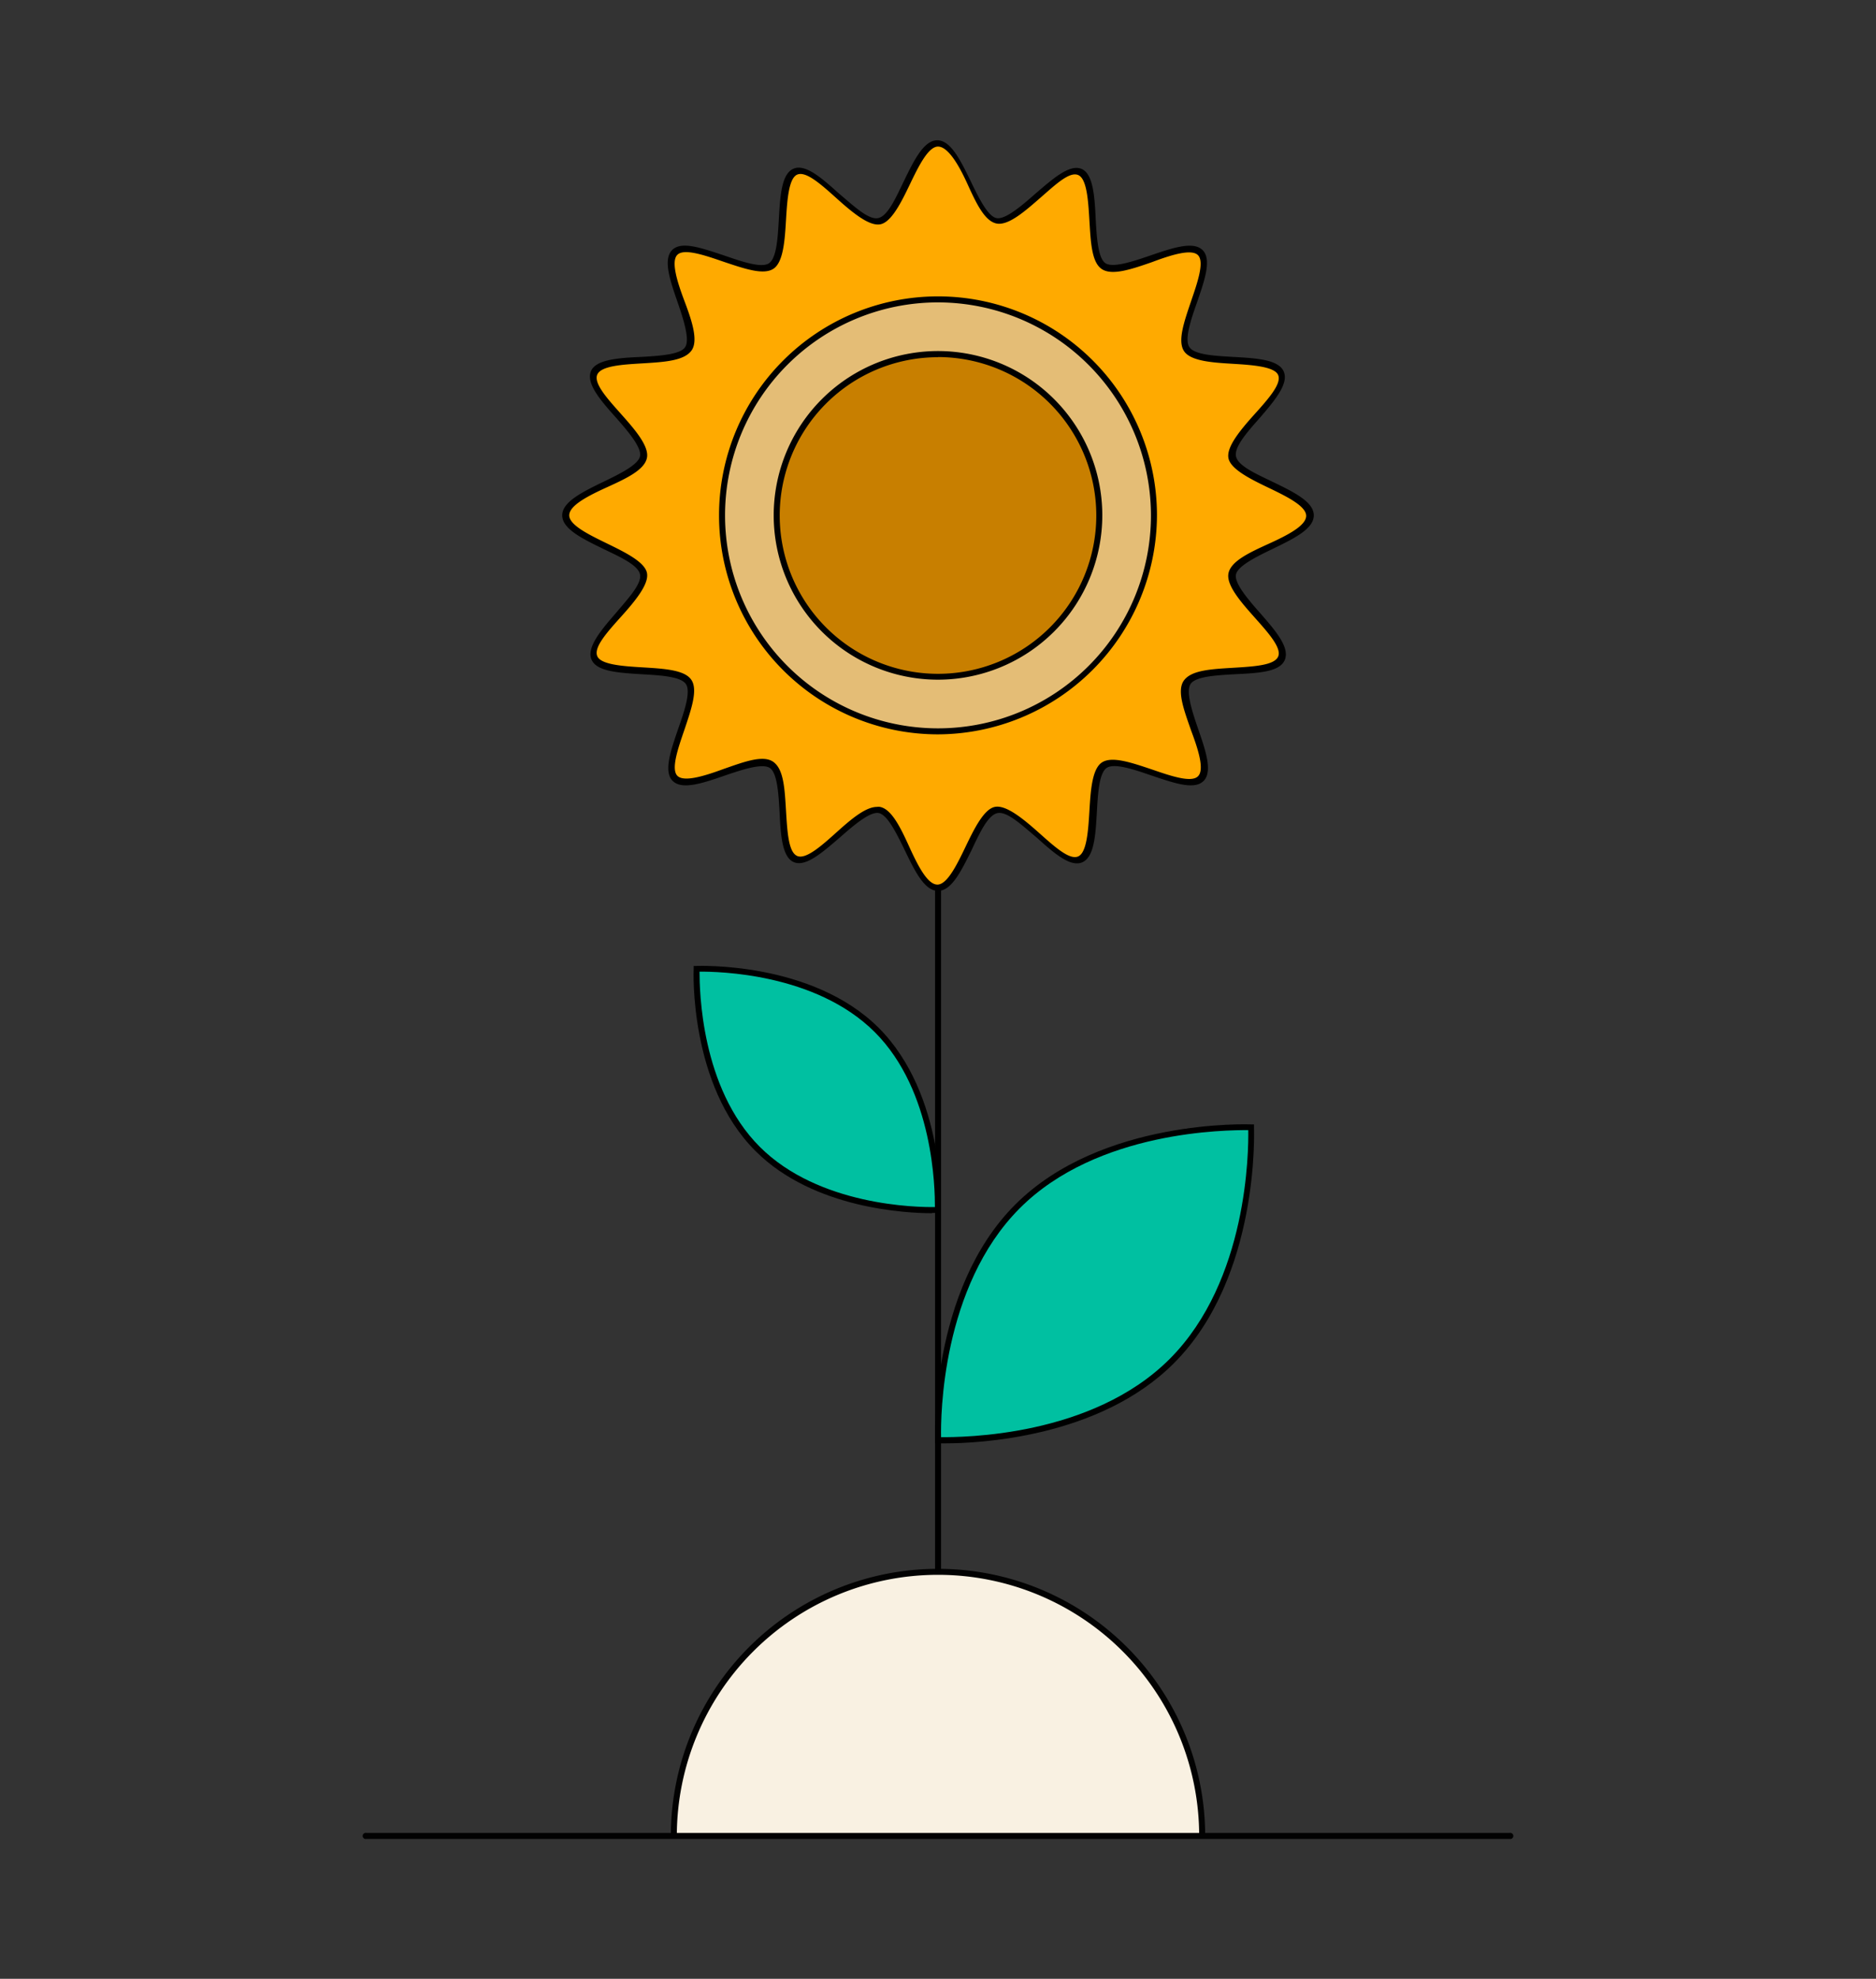 <svg id="Layer_1" data-name="Layer 1" xmlns="http://www.w3.org/2000/svg" width="128" height="135" viewBox="0 0 128 135"><rect x="0" y="0" width="128" height="135" fill="#333333" stroke="none"/><defs><style>.cls-1{fill:#f9f1e2;}.cls-2{fill:#020202;}.cls-3{fill:#00c0a1;}.cls-4{fill:#fa0;}.cls-5{fill:#e4bd76;}.cls-6{fill:#c87f00;}</style></defs><g id="Money_sign_circle" data-name="Money sign circle"><path class="cls-1" d="M46,125.26a18,18,0,1,1,36.06,0"/><path class="cls-2" d="M82.23,125.26h-.41a17.82,17.82,0,1,0-35.64,0h-.41a18.23,18.23,0,1,1,36.46,0Z"/></g><path class="cls-2" d="M103,125.46H25a.21.21,0,1,1,0-.41h78a.21.21,0,1,1,0,.41Z"/><rect x="63.8" y="49.69" width="0.41" height="57.54"/><path class="cls-3" d="M85.37,76.9S85.86,87,80,92.85,64,98.25,64,98.25s-.49-10,5.41-16S85.37,76.9,85.37,76.9Z"/><path d="M64.52,98.47h-.71v-.19c0-.1-.43-10.21,5.46-16.1s16-5.47,16.11-5.47h.18v.19c0,.1.43,10.21-5.46,16.1C75,98.12,66.66,98.47,64.52,98.47Zm-.31-.42c1.4,0,10.28,0,15.61-5.35s5.37-14.2,5.35-15.6c-1.41,0-10.29,0-15.61,5.35S64.18,96.65,64.21,98.05Z"/><path class="cls-3" d="M47.53,66.09s-.38,7.75,4.17,12.3S64,82.55,64,82.55s.38-7.74-4.16-12.29S47.53,66.09,47.53,66.09Z"/><path d="M63.6,82.77c-1.65,0-8.08-.27-12.05-4.24C47,74,47.32,66.16,47.33,66.08V65.9h.18c.08,0,7.89-.33,12.45,4.23S64.2,82.49,64.2,82.56v.19H63.6ZM47.73,66.29c0,1.22.08,7.92,4.11,11.95s10.74,4.13,11.95,4.11c0-1.21-.07-7.91-4.11-11.94S48.94,66.28,47.73,66.29Z"/><path class="cls-4" d="M89.41,35.16c0,1.53-5,2.55-5.3,4s3.94,4.35,3.37,5.73-5.6.41-6.43,1.66,2,5.52.92,6.58-5.33-1.76-6.58-.92-.26,5.85-1.66,6.43S69.5,55,68,55.27s-2.47,5.3-4,5.3-2.55-5-4-5.3-4.36,3.94-5.73,3.37-.42-5.6-1.66-6.43-5.52,2-6.58.92,1.76-5.33.92-6.58-5.86-.27-6.43-1.66,3.67-4.24,3.37-5.73-5.3-2.47-5.3-4,5-2.56,5.3-4S40,26.8,40.52,25.43,46.12,25,47,23.77s-2-5.52-.92-6.58,5.33,1.76,6.58.92.26-5.86,1.66-6.44S58.5,15.34,60,15.05s2.47-5.31,4-5.31,2.55,5,4,5.31,4.36-4,5.73-3.38.42,5.61,1.66,6.44,5.52-2,6.58-.92-1.76,5.33-.92,6.58,5.86.26,6.43,1.66-3.67,4.23-3.37,5.73S89.41,33.63,89.41,35.16Z"/><path d="M64,60.78c-.93,0-1.59-1.37-2.29-2.82-.54-1.11-1.16-2.37-1.75-2.49s-1.71.83-2.66,1.67c-1.17,1-2.29,2-3.11,1.69s-.93-1.85-1-3.44c-.07-1.25-.16-2.67-.67-3s-1.87.11-3.06.52c-1.5.52-2.92,1-3.56.37s-.14-2.05.37-3.55c.42-1.19.88-2.54.53-3.06s-1.76-.6-3-.67c-1.59-.1-3.09-.18-3.44-1S41,43,42,41.85c.84-1,1.79-2,1.67-2.65s-1.38-1.21-2.5-1.75c-1.44-.7-2.81-1.37-2.81-2.29s1.37-1.59,2.81-2.29c1.12-.54,2.38-1.16,2.5-1.75s-.83-1.71-1.67-2.66c-1.05-1.17-2-2.29-1.69-3.11s1.85-.93,3.44-1c1.25-.07,2.67-.16,3-.67s-.11-1.88-.52-3.07c-.52-1.5-1-2.91-.37-3.55s2-.14,3.55.37c1.19.41,2.54.88,3.06.53s.6-1.76.67-3c.09-1.59.18-3.1,1-3.45s1.94.65,3.11,1.7c1,.84,2,1.8,2.66,1.67s1.21-1.38,1.75-2.5c.7-1.44,1.37-2.81,2.29-2.81s1.59,1.37,2.29,2.81c.54,1.12,1.16,2.38,1.75,2.5s1.71-.83,2.66-1.67c1.17-1,2.29-2,3.11-1.7s.93,1.86,1,3.45c.07,1.25.16,2.67.67,3s1.87-.12,3.06-.53c1.5-.51,2.92-1,3.56-.37s.14,2.06-.37,3.55c-.42,1.19-.88,2.54-.53,3.07s1.76.6,3,.67c1.59.09,3.09.18,3.44,1S87,27.29,86,28.46c-.84.95-1.79,2-1.67,2.66s1.38,1.21,2.5,1.75c1.44.7,2.81,1.36,2.81,2.29s-1.37,1.59-2.81,2.29c-1.12.54-2.38,1.16-2.5,1.75s.83,1.7,1.67,2.65C87,43,88,44.14,87.67,45s-1.85.92-3.44,1c-1.25.07-2.67.15-3,.67s.11,1.87.52,3.06c.52,1.5,1,2.92.37,3.55s-2,.15-3.55-.37c-1.19-.41-2.54-.87-3.06-.52s-.6,1.76-.67,3c-.09,1.59-.18,3.09-1,3.44s-1.94-.64-3.11-1.69c-1-.84-2-1.79-2.66-1.67S66.83,56.85,66.29,58C65.59,59.41,64.93,60.78,64,60.78Zm-4.16-5.73a.68.68,0,0,1,.2,0c.79.15,1.4,1.4,2,2.72s1.25,2.58,1.92,2.58,1.34-1.37,1.92-2.58,1.25-2.57,2-2.72,1.89.77,3,1.76,2.09,1.87,2.68,1.62.69-1.76.77-3.09.17-2.87.85-3.32,2,0,3.43.48c1.25.43,2.67.92,3.13.46s0-1.87-.47-3.12c-.49-1.41-1-2.74-.48-3.43s1.85-.76,3.33-.85,2.83-.17,3.09-.77-.75-1.7-1.62-2.68-1.94-2.18-1.77-3,1.4-1.4,2.72-2,2.58-1.25,2.58-1.92-1.37-1.34-2.58-1.92-2.56-1.25-2.72-2,.77-1.89,1.77-3,1.86-2.1,1.62-2.68-1.76-.69-3.09-.77-2.87-.17-3.33-.86,0-2,.48-3.42c.43-1.25.92-2.67.47-3.13s-1.88,0-3.13.47c-1.41.49-2.73.94-3.43.48s-.76-1.85-.85-3.33c-.08-1.33-.17-2.84-.77-3.09S72,12.61,71,13.48s-2.18,1.93-3,1.77-1.4-1.4-2-2.72S64.67,10,64,10s-1.34,1.37-1.92,2.58-1.25,2.56-2,2.72-1.89-.77-3-1.77-2.09-1.86-2.68-1.62-.69,1.76-.77,3.09-.17,2.87-.85,3.33-2,0-3.43-.48c-1.25-.43-2.67-.92-3.13-.47s0,1.88.47,3.13,1,2.73.48,3.42-1.85.77-3.33.86c-1.33.08-2.83.16-3.09.77s.75,1.7,1.62,2.68,1.94,2.18,1.77,3-1.4,1.4-2.72,2-2.58,1.25-2.58,1.92,1.37,1.33,2.58,1.92,2.56,1.25,2.72,2-.77,1.89-1.77,3-1.86,2.09-1.62,2.68,1.76.69,3.09.77c1.48.09,2.87.17,3.33.85s0,2-.48,3.43c-.43,1.25-.92,2.67-.47,3.12s1.88,0,3.13-.46c1.41-.49,2.73-1,3.43-.48s.76,1.85.85,3.32.17,2.84.77,3.09,1.7-.74,2.68-1.62S59.05,55.05,59.84,55.05Z"/><circle class="cls-5" cx="64" cy="35.16" r="14.74"/><path d="M64,50.1A14.94,14.94,0,1,1,78.94,35.16,15,15,0,0,1,64,50.1Zm0-29.47A14.53,14.53,0,1,0,78.53,35.16,14.55,14.55,0,0,0,64,20.63Z"/><circle class="cls-6" cx="64" cy="35.16" r="11"/><path d="M64,46.37A11.21,11.21,0,1,1,75.21,35.16,11.22,11.22,0,0,1,64,46.37Zm0-22a10.8,10.8,0,1,0,10.8,10.8A10.81,10.81,0,0,0,64,24.36Z"/></svg>